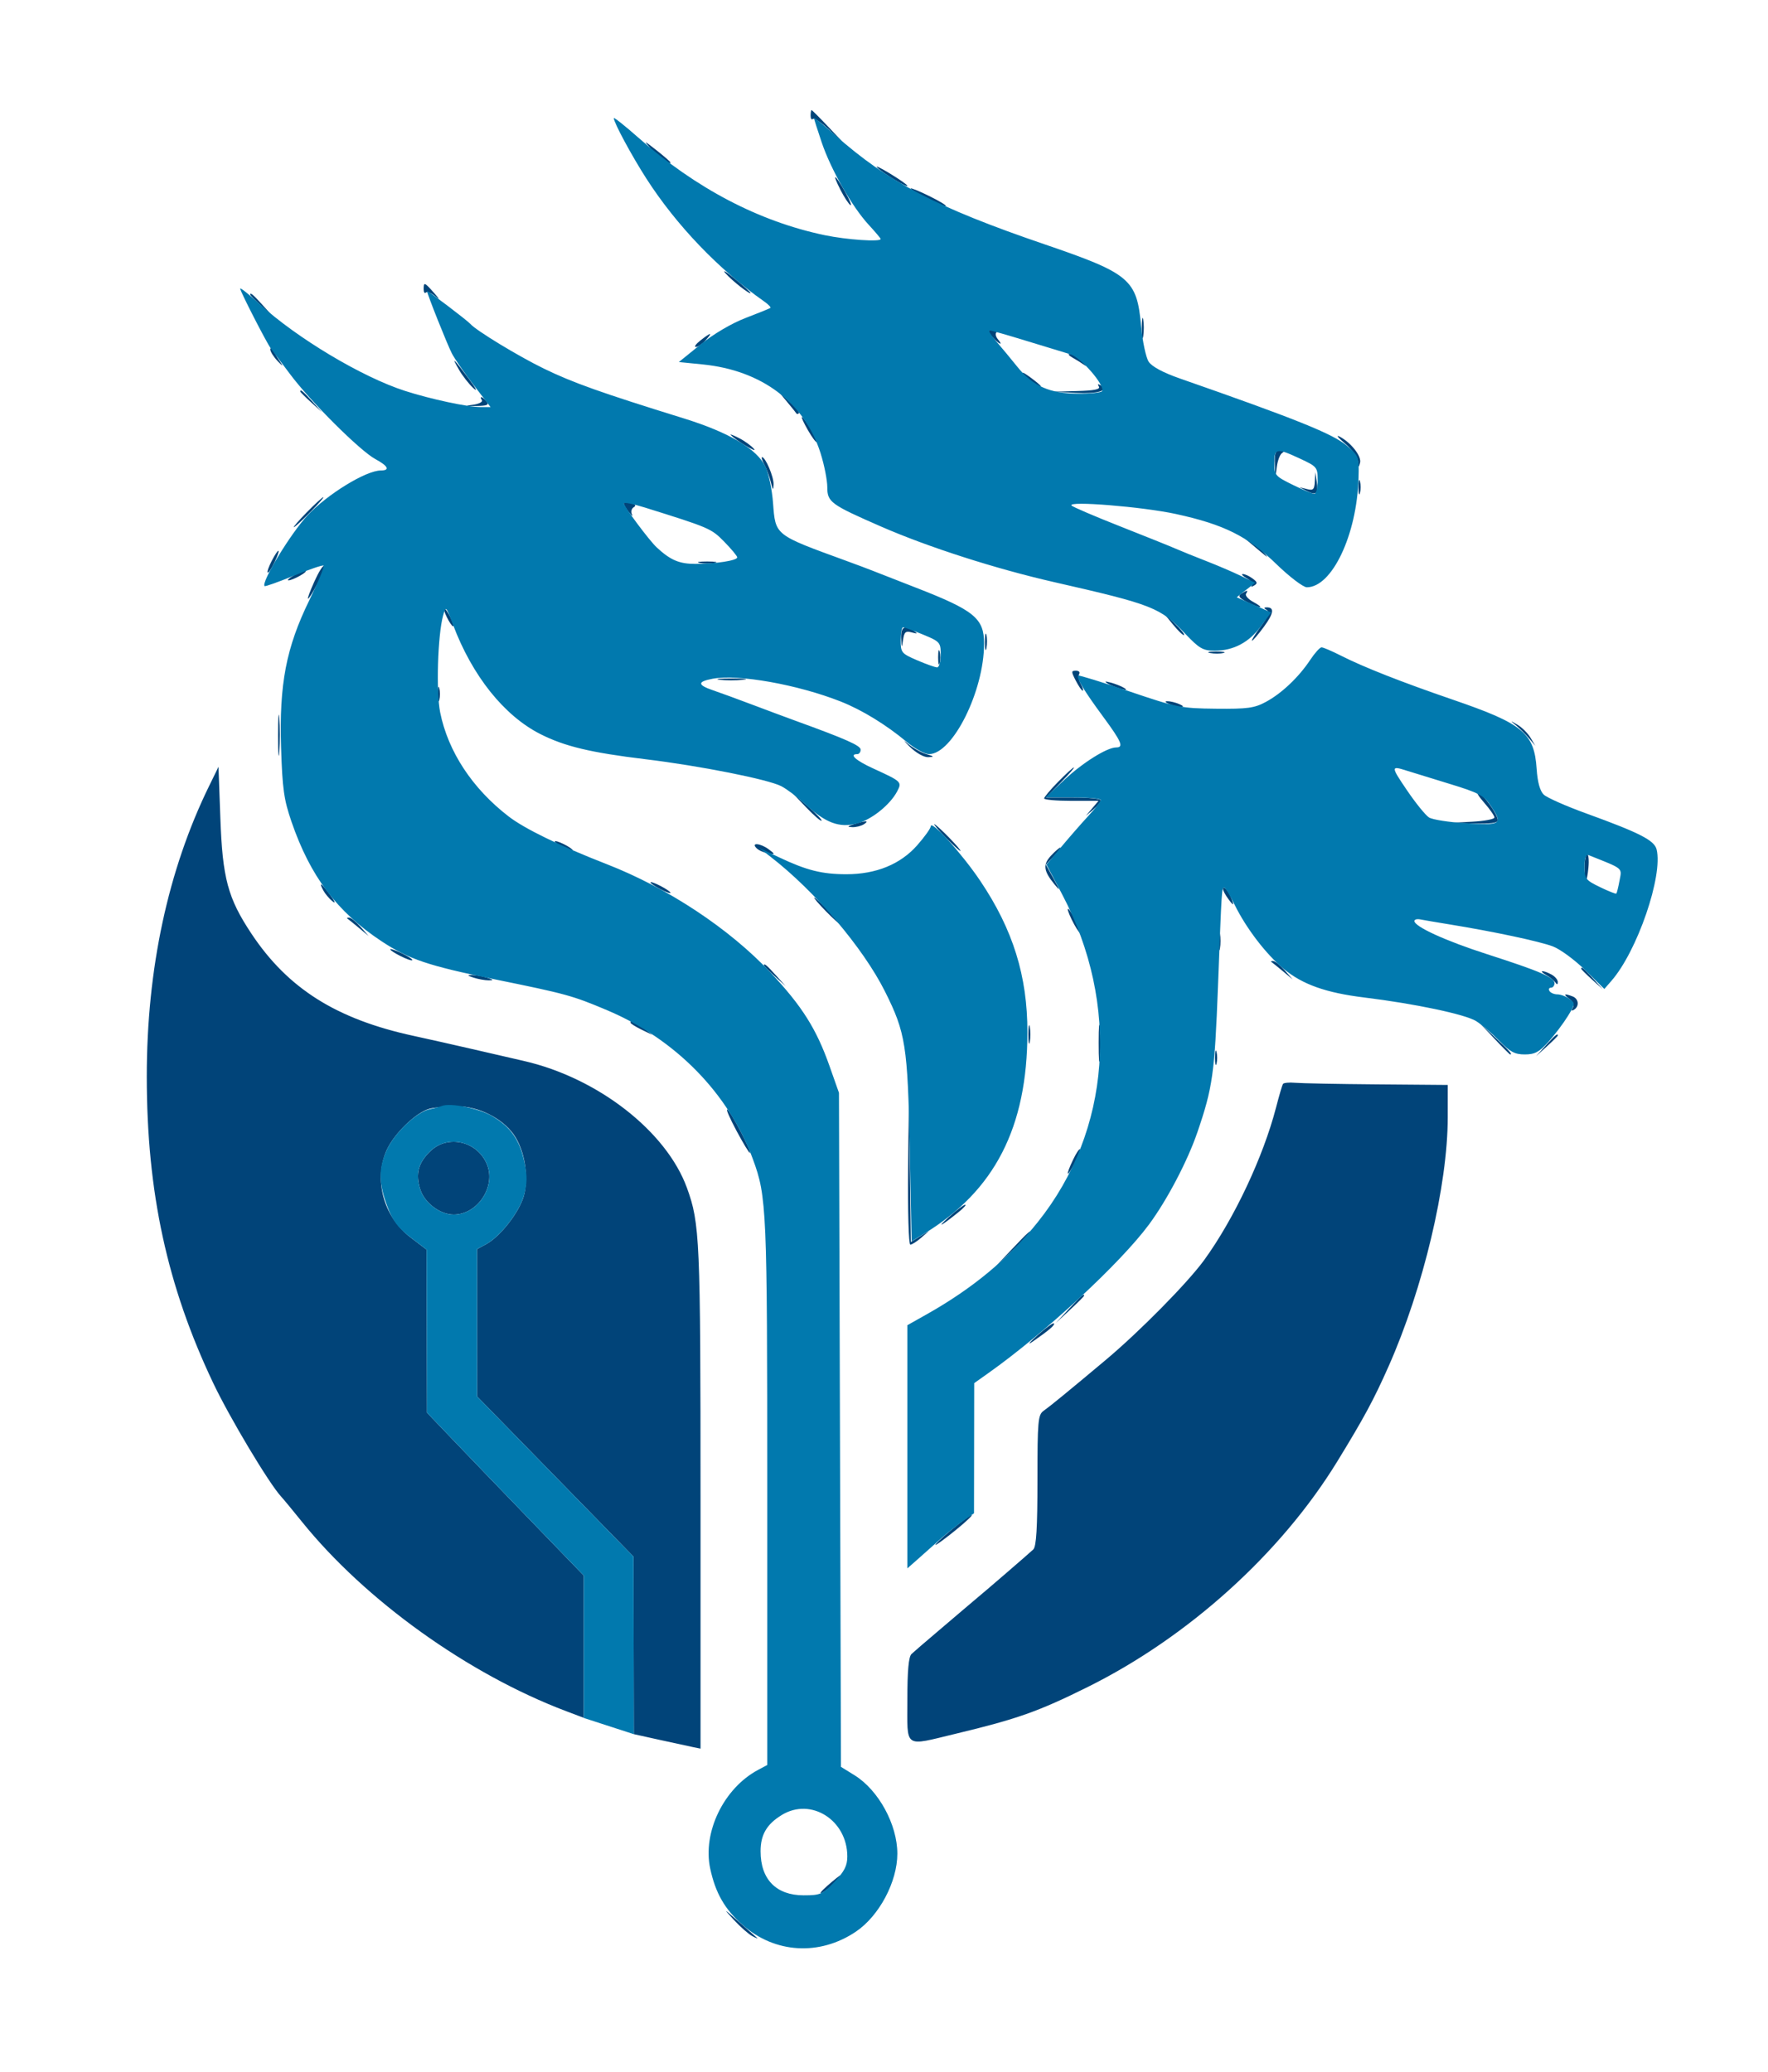 <svg xmlns="http://www.w3.org/2000/svg" width="530" height="621" viewBox="0 0 530 621" version="1.1"><path d="M 243 34.667 C 243 35.583, 243.310 36.023, 243.689 35.644 C 244.068 35.265, 246.431 36.877, 248.939 39.227 C 253.491 43.491, 253.491 43.489, 248.538 38.249 C 245.808 35.362, 243.446 33, 243.288 33 C 243.129 33, 243 33.750, 243 34.667 M 195 44.417 C 197.279 46.938, 201 49.597, 201 48.703 C 201 48.500, 199.088 46.831, 196.750 44.992 C 193.019 42.058, 192.806 41.988, 195 44.417 M 263 50.246 C 264.866 52.044, 272 56.342, 272 55.667 C 272 55.395, 269.637 53.738, 266.750 51.986 C 263.863 50.233, 262.175 49.450, 263 50.246 M 251.965 56.932 C 253.069 59.095, 254.402 61.130, 254.929 61.456 C 255.455 61.781, 254.748 60.012, 253.357 57.524 C 250.252 51.967, 249.206 51.523, 251.965 56.932 M 273 56.494 C 273 57.167, 283.122 62.211, 283.571 61.762 C 283.776 61.557, 281.482 60.182, 278.472 58.705 C 275.462 57.229, 273 56.234, 273 56.494 M 217.500 81.916 C 219.444 84.152, 225 88.496, 225 87.780 C 225 87.584, 222.863 85.667, 220.250 83.520 C 217.637 81.373, 216.400 80.651, 217.500 81.916 M 127 86.667 C 127 87.583, 127.301 88.032, 127.669 87.664 C 128.037 87.297, 129.274 87.781, 130.419 88.741 C 131.935 90.012, 131.842 89.741, 130.076 87.743 C 127.240 84.534, 127 84.450, 127 86.667 M 75 88.313 C 75 88.485, 76.463 89.948, 78.250 91.563 L 81.500 94.500 78.563 91.250 C 75.825 88.221, 75 87.540, 75 88.313 M 342.286 98.500 C 342.294 101.250, 342.488 102.256, 342.718 100.736 C 342.947 99.216, 342.941 96.966, 342.704 95.736 C 342.467 94.506, 342.279 95.750, 342.286 98.500 M 297.500 101 C 299.509 103.220, 300.890 103.777, 299.131 101.658 C 298.519 100.920, 298.313 100.020, 298.675 99.658 C 299.037 99.296, 298.514 99, 297.512 99 C 295.753 99, 295.753 99.070, 297.500 101 M 210 102 C 208.625 103.076, 207.993 103.966, 208.595 103.978 C 209.197 103.990, 210.505 103.100, 211.500 102 C 213.780 99.480, 213.221 99.480, 210 102 M 81.030 104.694 C 81.014 105.351, 82.013 106.948, 83.250 108.243 C 84.487 109.538, 85 109.901, 84.390 109.049 C 83.779 108.197, 82.781 106.600, 82.170 105.500 C 81.560 104.400, 81.047 104.037, 81.030 104.694 M 321.500 107.170 C 322.600 107.781, 324.197 108.779, 325.049 109.390 C 325.901 110, 325.538 109.487, 324.243 108.250 C 322.948 107.013, 321.351 106.014, 320.694 106.030 C 320.037 106.047, 320.400 106.560, 321.500 107.170 M 137.594 110.810 C 138.643 112.630, 140.576 115.105, 141.890 116.310 C 143.298 117.600, 142.739 116.445, 140.529 113.500 C 135.808 107.206, 135.198 106.647, 137.594 110.810 M 306.918 112.363 C 308.249 114.003, 312 116.483, 312 115.723 C 312 115.532, 310.538 114.305, 308.750 112.997 C 306.739 111.525, 306.040 111.283, 306.918 112.363 M 329.405 115.845 C 329.915 116.672, 328.041 117.056, 322.809 117.196 L 315.500 117.392 322.401 117.745 C 329.116 118.089, 332.518 117.056, 329.933 115.458 C 329.132 114.964, 328.945 115.101, 329.405 115.845 M 90 117.313 C 90 117.485, 91.463 118.948, 93.250 120.563 L 96.500 123.500 93.563 120.250 C 90.825 117.221, 90 116.540, 90 117.313 M 236.004 120.500 C 237.377 122.150, 238.613 123.688, 238.750 123.917 C 238.887 124.146, 239.220 124.113, 239.490 123.844 C 239.759 123.575, 238.523 122.037, 236.743 120.427 L 233.507 117.500 236.004 120.500 M 144.460 119.935 C 144.778 120.450, 143.567 121.065, 141.769 121.303 C 139.177 121.645, 139.372 121.722, 142.712 121.674 C 146.062 121.626, 146.702 121.346, 145.840 120.307 C 144.595 118.807, 143.596 118.538, 144.460 119.935 M 242.204 128.933 C 243.449 131.096, 244.639 132.695, 244.848 132.486 C 245.280 132.054, 241.078 125, 240.389 125 C 240.142 125, 240.959 126.770, 242.204 128.933 M 219.026 130.316 C 220.521 131.935, 227.239 135.992, 226.046 134.555 C 225.276 133.627, 223.263 132.166, 221.573 131.307 C 219.883 130.448, 218.737 130.002, 219.026 130.316 M 403.250 132.969 C 405.313 134.716, 407.052 137.125, 407.116 138.323 C 407.213 140.145, 407.309 140.200, 407.707 138.661 C 408.211 136.705, 404.914 132.532, 401.500 130.805 C 400.400 130.248, 401.188 131.222, 403.250 132.969 M 382.160 139.250 C 382.313 143.300, 382.340 143.336, 382.741 140.009 C 382.973 138.089, 383.689 136.183, 384.331 135.774 C 385.098 135.286, 384.898 135.025, 383.750 135.015 C 382.331 135.003, 382.030 135.803, 382.160 139.250 M 229.138 139.250 C 229.803 140.488, 230.673 142.850, 231.071 144.500 C 231.663 146.952, 231.814 147.080, 231.898 145.200 C 231.997 142.977, 229.476 137, 228.439 137 C 228.159 137, 228.474 138.012, 229.138 139.250 M 394.150 144.317 C 394.022 146.716, 393.666 147.050, 391.750 146.562 L 389.500 145.989 391.760 147.152 C 394.583 148.604, 395.266 147.956, 394.725 144.341 L 394.300 141.500 394.150 144.317 M 407.232 146 C 407.232 147.925, 407.438 148.713, 407.689 147.750 C 407.941 146.787, 407.941 145.213, 407.689 144.250 C 407.438 143.287, 407.232 144.075, 407.232 146 M 92 153.500 C 89.571 155.975, 87.809 158, 88.084 158 C 88.359 158, 90.571 155.975, 93 153.500 C 95.429 151.025, 97.191 149, 96.916 149 C 96.641 149, 94.429 151.025, 92 153.500 M 187 150.902 C 187 151.296, 187.708 152.491, 188.574 153.559 C 189.440 154.626, 189.832 154.887, 189.446 154.138 C 189.060 153.389, 189.289 152.439, 189.956 152.027 C 190.786 151.515, 190.510 151.105, 189.085 150.732 C 187.938 150.433, 187 150.509, 187 150.902 M 373.500 161.643 C 374.050 162.131, 375.847 163.648, 377.493 165.015 C 380.380 167.412, 380.416 167.417, 378.504 165.157 C 377.414 163.869, 375.617 162.351, 374.511 161.785 C 373.405 161.219, 372.950 161.155, 373.500 161.643 M 81.452 168.093 C 80.572 169.794, 80.030 171.363, 80.247 171.580 C 80.464 171.797, 81.390 170.406, 82.305 168.487 C 84.361 164.175, 83.649 163.845, 81.452 168.093 M 209.750 168.706 C 210.988 168.944, 213.012 168.944, 214.250 168.706 C 215.488 168.467, 214.475 168.272, 212 168.272 C 209.525 168.272, 208.512 168.467, 209.750 168.706 M 94.242 174.267 C 91.303 180.840, 91.809 181.203, 95.158 174.923 C 96.605 172.209, 97.499 169.814, 97.145 169.602 C 96.790 169.390, 95.484 171.489, 94.242 174.267 M 88 172.500 C 86.625 173.286, 85.950 173.929, 86.500 173.929 C 87.050 173.929, 88.625 173.286, 90 172.500 C 91.375 171.714, 92.050 171.071, 91.500 171.071 C 90.950 171.071, 89.375 171.714, 88 172.500 M 373.781 173.337 C 375.036 174.034, 375.711 174.990, 375.281 175.462 C 374.850 175.936, 375.128 175.956, 375.901 175.508 C 377.052 174.840, 376.973 174.454, 375.460 173.347 C 374.447 172.606, 373.141 172.016, 372.559 172.035 C 371.976 172.055, 372.527 172.641, 373.781 173.337 M 372.104 177.914 C 371.027 178.597, 371.415 179.163, 373.805 180.399 C 377.725 182.427, 379.457 182.439, 375.720 180.412 C 374.192 179.583, 373.206 178.476, 373.529 177.953 C 374.254 176.780, 373.911 176.770, 372.104 177.914 M 133.071 182.500 C 133.071 183.050, 133.714 184.625, 134.500 186 C 135.286 187.375, 135.929 188.050, 135.929 187.500 C 135.929 186.950, 135.286 185.375, 134.500 184 C 133.714 182.625, 133.071 181.950, 133.071 182.500 M 379.747 182.822 C 380.670 183.409, 380.194 184.703, 377.910 187.807 C 376.215 190.113, 375.052 192, 375.327 192 C 375.602 192, 377.201 190.132, 378.879 187.849 C 381.855 183.803, 382.108 181.984, 379.691 182.015 C 378.815 182.027, 378.830 182.240, 379.747 182.822 M 351.573 187.094 C 353.183 189.071, 354.702 190.519, 354.949 190.312 C 355.196 190.105, 353.878 188.488, 352.021 186.718 L 348.645 183.500 351.573 187.094 M 270.150 191.250 C 270.292 194.339, 270.320 194.362, 270.721 191.705 C 271.070 189.383, 271.510 189.013, 273.321 189.521 C 275.042 190.003, 275.185 189.910, 274 189.081 C 271.247 187.154, 269.994 187.860, 270.150 191.250 M 295.252 192.500 C 295.263 194.700, 295.468 195.482, 295.707 194.238 C 295.946 192.994, 295.937 191.194, 295.687 190.238 C 295.437 189.282, 295.241 190.300, 295.252 192.500 M 281.232 197 C 281.232 198.925, 281.438 199.713, 281.689 198.750 C 281.941 197.787, 281.941 196.213, 281.689 195.250 C 281.438 194.287, 281.232 195.075, 281.232 197 M 362.762 195.707 C 364.006 195.946, 365.806 195.937, 366.762 195.687 C 367.718 195.437, 366.700 195.241, 364.500 195.252 C 362.300 195.263, 361.518 195.468, 362.762 195.707 M 322.500 204 C 323.353 205.650, 324.281 207, 324.561 207 C 324.841 207, 324.584 206.091, 323.989 204.979 C 323.394 203.868, 323.180 202.518, 323.513 201.979 C 323.846 201.441, 323.405 201, 322.533 201 C 321.094 201, 321.091 201.276, 322.500 204 M 215.728 203.722 C 217.503 203.943, 220.653 203.946, 222.728 203.730 C 224.802 203.513, 223.350 203.333, 219.500 203.328 C 215.650 203.324, 213.952 203.501, 215.728 203.722 M 332 204.831 C 332.825 205.341, 334.625 206.059, 336 206.427 C 337.737 206.892, 338.042 206.813, 337 206.169 C 336.175 205.659, 334.375 204.941, 333 204.573 C 331.263 204.108, 330.958 204.187, 332 204.831 M 131.232 208 C 131.232 209.925, 131.438 210.713, 131.689 209.750 C 131.941 208.787, 131.941 207.213, 131.689 206.250 C 131.438 205.287, 131.232 206.075, 131.232 208 M 350.500 211 C 351.600 211.473, 353.175 211.859, 354 211.859 C 354.945 211.859, 354.761 211.542, 353.500 211 C 352.400 210.527, 350.825 210.141, 350 210.141 C 349.055 210.141, 349.239 210.458, 350.500 211 M 83.365 220.500 C 83.368 226, 83.536 228.122, 83.738 225.216 C 83.941 222.311, 83.939 217.811, 83.734 215.216 C 83.528 212.622, 83.363 215, 83.365 220.500 M 454.500 217.420 C 455.600 218.322, 457.343 220.059, 458.373 221.280 L 460.246 223.500 458.799 221.073 C 458.004 219.739, 456.261 218.002, 454.927 217.214 C 452.612 215.847, 452.592 215.857, 454.500 217.420 M 272.689 223.750 C 274.571 225.614, 276.937 226.963, 278.235 226.914 C 280.174 226.840, 280.083 226.703, 277.604 225.962 C 276.012 225.485, 273.516 224.061, 272.058 222.798 C 270.600 221.534, 270.884 221.963, 272.689 223.750 M 62.677 235.573 C 50.347 260.769, 44 290.341, 44 322.591 C 44 357.284, 50.100 385.422, 63.925 414.500 C 68.876 424.913, 80.694 444.655, 84.298 448.532 C 84.959 449.243, 87.750 452.617, 90.500 456.029 C 109.502 479.604, 140.373 501.729, 169.750 512.825 L 175 514.808 175 493.494 L 175 472.179 158.737 455.340 C 149.792 446.078, 139.217 435.091, 135.237 430.924 L 128 423.349 127.943 398.924 L 127.886 374.500 123.037 370.808 C 114.956 364.657, 111.925 353.445, 115.952 344.605 C 118.207 339.656, 124.691 333.400, 128.725 332.281 C 130.251 331.858, 133.993 331.523, 137.039 331.537 C 143.457 331.567, 150.488 335.068, 153.981 339.973 C 157.269 344.591, 158.621 352.711, 157.041 358.354 C 155.646 363.335, 149.936 370.626, 145.621 372.935 L 143 374.338 143.008 396.419 L 143.017 418.500 166.461 442.500 L 189.906 466.500 189.953 493.101 L 190 519.701 197.750 521.416 C 202.012 522.359, 206.512 523.335, 207.750 523.584 L 210 524.038 209.999 448.769 C 209.998 371.336, 209.791 366.616, 205.932 356 C 199.760 339.019, 179.189 323.020, 157 317.942 C 155.075 317.501, 148.550 315.998, 142.500 314.602 C 136.450 313.206, 128.125 311.333, 124 310.441 C 100.866 305.436, 86.320 296.276, 75.384 279.825 C 68.305 269.177, 66.707 263.238, 66.054 245.152 L 65.500 229.804 62.677 235.573 M 317.208 234.288 C 314.894 236.646, 313 238.896, 313 239.288 C 313 239.680, 316.670 240, 321.155 240 L 329.310 240 327.405 242.250 L 325.500 244.500 327.750 242.595 C 328.988 241.547, 330 240.310, 330 239.845 C 330 239.380, 326.306 239, 321.792 239 L 313.584 239 318 234.500 C 320.429 232.025, 322.191 230, 321.916 230 C 321.641 230, 319.523 231.930, 317.208 234.288 M 444.885 240.522 C 446.598 242.473, 448 244.483, 448 244.989 C 448 245.495, 444.962 246.066, 441.250 246.258 L 434.500 246.608 441.750 246.804 C 446.792 246.940, 449 246.638, 449 245.812 C 449 244.130, 444.768 238.135, 443.135 237.503 C 442.385 237.212, 443.172 238.571, 444.885 240.522 M 241.716 242.007 C 244.034 244.424, 246.088 246.199, 246.279 245.951 C 246.470 245.703, 244.573 243.725, 242.063 241.556 L 237.500 237.611 241.716 242.007 M 256 247 C 253.940 247.660, 253.852 247.816, 255.500 247.885 C 256.600 247.931, 258.175 247.533, 259 247 C 260.752 245.868, 259.536 245.868, 256 247 M 283.500 251 C 285.648 253.200, 287.631 255, 287.906 255 C 288.181 255, 286.648 253.200, 284.500 251 C 282.352 248.800, 280.369 247, 280.094 247 C 279.819 247, 281.352 248.800, 283.500 251 M 168 253.500 C 169.375 254.286, 170.950 254.929, 171.500 254.929 C 172.050 254.929, 171.375 254.286, 170 253.500 C 168.625 252.714, 167.050 252.071, 166.500 252.071 C 165.950 252.071, 166.625 252.714, 168 253.500 M 226.786 254.186 C 227.439 254.839, 228.983 255.527, 230.217 255.715 C 232.418 256.051, 232.423 256.029, 230.481 254.561 C 228.018 252.700, 224.993 252.393, 226.786 254.186 M 315.080 256.415 C 312.574 259.082, 312.798 260.995, 316.084 265 C 317.883 267.192, 317.852 266.984, 315.833 263.315 L 313.530 259.129 315.939 256.565 C 317.264 255.154, 318.124 254, 317.849 254 C 317.574 254, 316.328 255.087, 315.080 256.415 M 475 260 C 475 262.200, 475.178 264, 475.395 264 C 475.612 264, 475.962 262.200, 476.171 260 C 476.381 257.800, 476.203 256, 475.776 256 C 475.349 256, 475 257.800, 475 260 M 195 264.449 C 195 264.724, 196.350 265.647, 198 266.500 C 199.650 267.353, 201 267.826, 201 267.551 C 201 267.276, 199.650 266.353, 198 265.500 C 196.350 264.647, 195 264.174, 195 264.449 M 96.910 266.832 C 97.450 267.840, 98.676 269.302, 99.637 270.082 C 100.717 270.960, 100.475 270.261, 99.003 268.250 C 96.377 264.662, 95.392 263.995, 96.910 266.832 M 367.592 268.500 C 368.493 269.875, 369.394 271, 369.594 271 C 369.794 271, 369.445 269.875, 368.818 268.500 C 368.192 267.125, 367.291 266, 366.816 266 C 366.342 266, 366.691 267.125, 367.592 268.500 M 247.500 273 C 249.648 275.200, 251.631 277, 251.906 277 C 252.181 277, 250.648 275.200, 248.500 273 C 246.352 270.800, 244.369 269, 244.094 269 C 243.819 269, 245.352 270.800, 247.500 273 M 320.084 272.500 C 320.084 273.050, 320.946 275.075, 322 277 C 323.054 278.925, 323.916 280.050, 323.916 279.500 C 323.916 278.950, 323.054 276.925, 322 275 C 320.946 273.075, 320.084 271.950, 320.084 272.500 M 104.083 275.250 C 104.313 275.387, 105.850 276.625, 107.500 278 L 110.500 280.500 108.076 277.750 C 106.742 276.238, 105.205 275, 104.659 275 C 104.113 275, 103.854 275.113, 104.083 275.250 M 365.272 282 C 365.272 284.475, 365.467 285.488, 365.706 284.250 C 365.944 283.012, 365.944 280.988, 365.706 279.750 C 365.467 278.512, 365.272 279.525, 365.272 282 M 117 284.490 C 117 285.175, 123.123 288.210, 123.580 287.753 C 123.797 287.536, 122.406 286.610, 120.487 285.695 C 118.569 284.781, 117 284.239, 117 284.490 M 381.083 288.250 C 381.313 288.387, 382.850 289.625, 384.500 291 L 387.500 293.500 385.076 290.750 C 383.742 289.238, 382.205 288, 381.659 288 C 381.113 288, 380.854 288.113, 381.083 288.250 M 229 289.313 C 229 289.485, 230.463 290.948, 232.250 292.563 L 235.500 295.500 232.563 292.250 C 229.825 289.221, 229 288.540, 229 289.313 M 474 290.313 C 474 290.485, 475.462 291.948, 477.250 293.563 L 480.500 296.500 477.563 293.250 C 474.825 290.221, 474 289.540, 474 290.313 M 463.500 292.195 C 464.600 292.819, 465.831 293.818, 466.235 294.415 C 466.741 295.162, 466.974 295.122, 466.985 294.285 C 466.993 293.617, 466.130 292.605, 465.066 292.035 C 462.434 290.627, 460.993 290.774, 463.500 292.195 M 142 293 C 143.375 293.440, 145.400 293.801, 146.500 293.801 C 148.084 293.801, 147.980 293.634, 146 293 C 144.625 292.560, 142.600 292.199, 141.500 292.199 C 139.916 292.199, 140.020 292.366, 142 293 M 470.462 299.348 C 471.623 300.197, 472.007 301.180, 471.498 302.003 C 470.965 302.866, 471.082 303.067, 471.845 302.595 C 473.507 301.568, 473.266 299.316, 471.418 298.607 C 468.854 297.623, 468.489 297.906, 470.462 299.348 M 329.355 312.500 C 329.352 317.450, 329.521 319.601, 329.731 317.280 C 329.940 314.959, 329.943 310.909, 329.736 308.280 C 329.530 305.651, 329.358 307.550, 329.355 312.500 M 189 306.474 C 189 306.735, 190.463 307.662, 192.250 308.535 L 195.500 310.120 193 308.082 C 190.593 306.120, 189 305.480, 189 306.474 M 308.272 310 C 308.272 312.475, 308.467 313.488, 308.706 312.250 C 308.944 311.012, 308.944 308.988, 308.706 307.750 C 308.467 306.512, 308.272 307.525, 308.272 310 M 447.958 311.250 C 450.410 313.863, 452.548 316, 452.708 316 C 453.459 316, 452.665 315.102, 448.250 310.958 L 443.500 306.500 447.958 311.250 M 463.437 313.250 L 460.500 316.500 463.750 313.563 C 465.538 311.948, 467 310.485, 467 310.313 C 467 309.540, 466.175 310.221, 463.437 313.250 M 364.232 317 C 364.232 318.925, 364.438 319.712, 364.689 318.750 C 364.941 317.788, 364.941 316.212, 364.689 315.250 C 364.438 314.288, 364.232 315.075, 364.232 317 M 384.587 324.859 C 384.363 325.222, 383.436 328.389, 382.526 331.898 C 378.684 346.726, 369.916 365.328, 360.967 377.638 C 356.017 384.448, 341.598 399.070, 331.439 407.583 C 320.222 416.983, 314.824 421.402, 312.843 422.807 C 311.160 424, 311 425.808, 311 443.628 C 311 457.930, 310.666 463.465, 309.750 464.348 C 308.529 465.526, 295.336 476.897, 291.638 479.958 C 290.615 480.806, 289.265 481.950, 288.638 482.500 C 288.012 483.050, 284.575 485.975, 281 489 C 277.425 492.025, 273.938 495.030, 273.250 495.679 C 272.379 496.500, 272 500.667, 272 509.429 C 272 524.213, 270.770 523.352, 286.500 519.579 C 304.942 515.156, 311.229 512.931, 326 505.604 C 356.216 490.614, 383.976 465.546, 400.865 438 C 408.892 424.907, 411.805 419.510, 416.249 409.500 C 426.664 386.042, 433.983 355.239, 433.995 334.822 L 434 325.144 412.750 324.969 C 401.063 324.872, 390.036 324.660, 388.248 324.496 C 386.459 324.333, 384.812 324.496, 384.587 324.859 M 272.230 350.250 C 272.101 363.033, 272.390 373, 272.889 373 C 273.378 373, 274.841 372.073, 276.139 370.941 L 278.500 368.881 275.769 370.543 L 273.039 372.205 272.749 349.852 L 272.460 327.500 272.230 350.250 M 220.776 338.870 C 222.824 342.696, 224.642 345.686, 224.815 345.515 C 225.312 345.023, 219.159 333.216, 218.048 332.530 C 217.500 332.191, 218.727 335.044, 220.776 338.870 M 129.163 344.848 C 125.384 348.377, 124.455 351.818, 126.008 356.524 C 127.333 360.540, 131.953 363.993, 136 363.993 C 143.168 363.993, 148.731 355.592, 145.972 348.934 C 143.124 342.057, 134.416 339.941, 129.163 344.848 M 321.679 347.546 C 319.330 352.473, 319.661 353.311, 322.116 348.656 C 323.232 346.541, 323.968 344.634, 323.752 344.418 C 323.535 344.202, 322.603 345.610, 321.679 347.546 M 284.500 364.683 C 280.489 368.302, 282.034 367.531, 287.327 363.274 C 288.881 362.023, 289.781 361.017, 289.327 361.038 C 288.872 361.058, 286.700 362.699, 284.500 364.683 M 303.462 374.250 L 298.500 379.500 303.750 374.538 C 306.637 371.808, 309 369.446, 309 369.288 C 309 368.541, 308.074 369.372, 303.462 374.250 M 320.453 392.250 L 316.500 396.500 320.750 392.547 C 323.087 390.373, 325 388.460, 325 388.297 C 325 387.540, 324.129 388.298, 320.453 392.250 M 310.999 400.176 C 308.525 402.382, 307.850 403.252, 309.500 402.109 C 314.526 398.628, 316.374 397.041, 315.926 396.593 C 315.691 396.357, 313.473 397.970, 310.999 400.176 M 285.151 458.522 C 282.209 460.985, 280.078 463, 280.415 463 C 280.752 463, 283.514 460.975, 286.553 458.500 C 289.592 456.025, 291.723 454.010, 291.289 454.022 C 290.855 454.033, 288.093 456.058, 285.151 458.522 M 248 565.150 C 246.075 566.838, 245.405 567.762, 246.511 567.202 C 248.338 566.279, 252.867 561.944, 251.905 562.041 C 251.682 562.063, 249.925 563.462, 248 565.150 M 220 575.367 C 221.925 577.455, 224.400 579.638, 225.500 580.218 C 226.600 580.797, 227.275 581.062, 227 580.806 C 226.725 580.550, 224.250 578.367, 221.500 575.955 C 216.748 571.787, 216.673 571.758, 220 575.367" stroke="none" fill="#014479" fill-rule="evenodd"/><path d="M 184 35.411 C 184 36.717, 189.359 46.657, 193.753 53.500 C 202.759 67.526, 215.561 80.875, 229.103 90.360 C 230.355 91.237, 231.181 92.103, 230.940 92.284 C 230.698 92.466, 227.348 93.823, 223.495 95.299 C 219.320 96.900, 213.867 100.108, 209.995 103.242 L 203.500 108.500 210.640 109.212 C 228.371 110.981, 241.199 120.648, 245.995 135.855 C 247.098 139.351, 248 143.919, 248 146.007 C 248 150.460, 249.012 151.201, 264.078 157.781 C 278.231 163.962, 298.471 170.461, 316 174.453 C 345.623 181.199, 347.819 182.064, 355.319 189.940 C 359.553 194.386, 360.628 195, 364.168 195 C 369.752 195, 374.452 192.509, 378.018 187.661 L 381.044 183.546 375.890 181.271 L 370.735 178.996 373.498 176.823 L 376.261 174.650 371.881 172.539 C 369.471 171.378, 364.800 169.381, 361.500 168.100 C 358.200 166.820, 354.150 165.181, 352.499 164.457 C 350.848 163.734, 343.300 160.699, 335.725 157.714 C 328.150 154.728, 321.625 151.935, 321.226 151.506 C 319.850 150.030, 342.521 151.863, 352.500 154.036 C 366.902 157.171, 374.031 160.722, 382.599 169.031 C 386.559 172.870, 390.672 176, 391.759 176 C 399.297 176, 406.745 160.298, 407.247 143.346 C 407.439 136.868, 407.363 136.654, 403.802 133.611 C 399.635 130.051, 388.606 125.608, 353.669 113.416 C 348.647 111.664, 345.301 109.862, 344.339 108.394 C 343.514 107.135, 342.490 102.276, 342.063 97.597 C 340.796 83.692, 338.739 81.963, 313 73.170 C 280.701 62.135, 266.264 54.599, 250.250 40.412 C 246.813 37.367, 244 35.086, 244 35.342 C 244 35.599, 245.046 38.900, 246.325 42.679 C 249.090 50.854, 255.448 61.993, 260.420 67.376 C 262.389 69.507, 264 71.420, 264 71.626 C 264 72.551, 253.829 71.858, 247.239 70.483 C 227.543 66.375, 208.558 56.429, 191.250 41.154 C 187.262 37.634, 184 35.050, 184 35.411 M 72 86.497 C 72 87.309, 80.063 103.019, 81.239 104.500 C 81.676 105.050, 84.214 108.435, 86.879 112.023 C 92.940 120.184, 107.894 135.089, 112.519 137.580 C 116.362 139.650, 117 141, 114.134 141 C 109.727 141, 98.126 148.110, 92.203 154.442 C 87.135 159.860, 78.208 174.542, 79.312 175.645 C 79.495 175.829, 83.413 174.436, 88.018 172.551 C 92.623 170.666, 96.666 169.293, 97.001 169.501 C 97.337 169.708, 95.423 174.354, 92.749 179.826 C 85.767 194.111, 83.672 205.015, 84.261 224 C 84.646 236.379, 85.103 239.637, 87.388 246.272 C 93.027 262.647, 101.012 273.246, 114.354 282.065 C 122.510 287.455, 128.400 289.439, 148.240 293.477 C 169.798 297.865, 171.571 298.352, 182 302.751 C 202.478 311.389, 218.458 327.715, 225.705 347.403 C 229.847 358.657, 229.998 362.165, 229.999 447.224 L 230 528.949 227.250 530.416 C 216.965 535.903, 210.568 549.095, 212.906 559.996 C 214.477 567.321, 217.273 572.190, 222.604 576.883 C 232.304 585.421, 245.676 586.216, 256.554 578.900 C 263.546 574.198, 269 563.954, 269 555.523 C 269 546.779, 263.361 536.466, 256.139 532 L 252.096 529.500 251.798 428.500 L 251.500 327.500 248.677 319.500 C 244.746 308.358, 240.467 301.570, 231.031 291.500 C 218.692 278.333, 200.238 266.126, 181.836 258.958 C 167.806 253.493, 157.301 248.386, 152.500 244.696 C 141.621 236.335, 134.322 225.254, 131.951 213.500 C 130.702 207.312, 131.215 190.309, 132.825 184.500 C 133.652 181.515, 133.667 181.528, 135.786 187.175 C 141.548 202.529, 151.122 214.509, 162.030 220.015 C 169.305 223.688, 177.074 225.543, 193.500 227.531 C 209.805 229.504, 230.253 233.562, 234.214 235.611 C 235.872 236.468, 239.134 238.926, 241.463 241.073 C 247.475 246.614, 251.580 248.148, 256.832 246.815 C 261.201 245.706, 266.845 241.198, 268.968 237.123 C 270.424 234.328, 270.288 234.198, 261.750 230.293 C 256.528 227.904, 254.422 226, 257 226 C 257.550 226, 258 225.396, 258 224.658 C 258 223.443, 253.595 221.490, 238.500 216.013 C 235.750 215.015, 229.900 212.837, 225.500 211.172 C 221.100 209.508, 215.813 207.573, 213.750 206.872 C 209.039 205.272, 209 204.278, 213.615 203.412 C 221.287 201.973, 239.055 205.128, 252 210.228 C 258.357 212.732, 265.650 217.194, 271.848 222.373 C 274.236 224.368, 277.224 226, 278.489 226 C 285.572 226, 295 207.092, 295 192.885 C 295 185.294, 292.121 182.935, 274.500 176.087 C 268.450 173.736, 262.600 171.448, 261.500 171.004 C 260.400 170.559, 256.913 169.251, 253.750 168.097 C 232.063 160.186, 232.479 160.515, 231.736 150.691 C 231.435 146.717, 230.418 141.848, 229.476 139.872 C 226.943 134.561, 218.532 129.585, 205 125.391 C 180.186 117.701, 171.701 114.682, 163.003 110.448 C 155.344 106.720, 142.710 99.042, 141 97.075 C 140.106 96.047, 128 86.857, 128 87.206 C 128 87.998, 134.086 103.265, 135.463 105.928 C 136.291 107.529, 139.238 111.800, 142.012 115.419 L 147.056 122 144.093 122 C 140.225 122, 129.088 119.616, 121.408 117.145 C 108.488 112.987, 88.990 101.327, 77.698 91.007 C 74.564 88.143, 72 86.113, 72 86.497 M 298.646 102.299 C 300.216 104.114, 303.075 107.559, 305 109.956 C 309.610 115.694, 314.725 117.950, 323.191 117.978 C 326.871 117.990, 330.097 117.651, 330.361 117.226 C 331.379 115.578, 324.058 107.110, 320.781 106.144 C 318.976 105.612, 313 103.792, 307.500 102.100 C 302 100.407, 297.116 99.018, 296.646 99.011 C 296.177 99.005, 297.077 100.485, 298.646 102.299 M 382 138.792 C 382 142.396, 382.273 142.717, 387.522 145.292 C 390.559 146.781, 393.484 148, 394.022 148 C 394.560 148, 395 146.179, 395 143.954 C 395 140.050, 394.816 139.822, 389.750 137.464 C 382.669 134.167, 382 134.282, 382 138.792 M 187 150.842 C 187 151.744, 194.650 161.991, 196.849 164.035 C 200.971 167.867, 203.629 169, 208.473 168.989 C 214.655 168.975, 221 167.982, 221 167.028 C 221 166.638, 219.251 164.535, 217.114 162.354 C 213.215 158.376, 212.721 158.163, 193.250 152.083 C 189.813 151.009, 187 150.451, 187 150.842 M 270 191.877 C 270 195.569, 270.235 195.855, 274.935 197.877 C 277.650 199.045, 280.350 200, 280.935 200 C 281.521 200, 282 198.283, 282 196.184 C 282 192.522, 281.788 192.280, 276.731 190.184 C 273.833 188.983, 271.133 188, 270.731 188 C 270.329 188, 270 189.745, 270 191.877 M 392.777 197.750 C 389.325 202.952, 384.232 207.781, 379.500 210.338 C 376.043 212.206, 374.006 212.485, 364.500 212.388 C 354.046 212.282, 352.757 212.024, 338.529 207.192 C 330.296 204.396, 323.397 202.270, 323.198 202.468 C 322.588 203.079, 325.080 207.180, 330.658 214.740 C 336.222 222.282, 336.953 224, 334.595 224 C 331.855 224, 324.547 228.570, 319.061 233.714 L 313.500 238.927 321.750 238.964 C 326.288 238.984, 329.994 239.338, 329.988 239.750 C 329.981 240.162, 328.293 242.319, 326.238 244.542 C 324.182 246.764, 320.522 250.955, 318.105 253.853 L 313.711 259.123 318.363 267.947 C 335.850 301.113, 333.069 338.784, 311.106 366.238 C 302.333 377.203, 291.575 386.129, 277.750 393.910 L 272 397.147 272 433.581 L 272 470.015 274.750 467.599 C 276.262 466.269, 279.300 463.568, 281.500 461.597 C 283.700 459.625, 286.959 456.997, 288.743 455.756 L 291.986 453.500 292.015 434 L 292.043 414.500 296.223 411.540 C 313.203 399.518, 335.768 378.661, 344.410 367 C 349.843 359.671, 355.985 347.974, 358.949 339.312 C 363.536 325.909, 364.115 321.794, 365.122 295.500 C 366.265 265.614, 366.241 266, 367.006 266 C 367.324 266, 368.746 268.363, 370.168 271.250 C 373.589 278.201, 379.506 285.927, 384.766 290.312 C 390.411 295.018, 397.448 297.523, 409 298.938 C 424.112 300.789, 439.233 303.980, 442.494 306.006 C 444.147 307.034, 447.279 309.702, 449.453 311.937 C 452.662 315.236, 454.098 316, 457.087 316 C 460.072 316, 461.407 315.291, 464.151 312.250 C 466.012 310.188, 468.615 306.749, 469.936 304.610 C 472.254 300.853, 472.273 300.672, 470.477 299.360 C 469.454 298.612, 467.830 298, 466.868 298 C 465.905 298, 464.840 297.550, 464.500 297 C 464.160 296.450, 464.359 296, 464.941 296 C 465.523 296, 466 295.393, 466 294.652 C 466 292.933, 461.614 291.048, 445.722 285.937 C 433.329 281.952, 424 277.688, 424 276.008 C 424 275.557, 424.788 275.345, 425.750 275.537 C 426.712 275.730, 430.650 276.399, 434.500 277.024 C 447.703 279.168, 461.502 282.104, 465.500 283.620 C 467.700 284.454, 472.074 287.666, 475.219 290.757 L 480.939 296.377 483.065 293.938 C 490.821 285.044, 498.583 262.445, 496.599 254.537 C 495.919 251.831, 491.476 249.564, 475.524 243.782 C 469.461 241.585, 463.726 239.047, 462.780 238.143 C 461.640 237.055, 460.918 234.436, 460.642 230.386 C 459.909 219.650, 456.577 216.905, 435.500 209.676 C 420.197 204.428, 408.784 199.938, 401.974 196.487 C 399.275 195.119, 396.661 194, 396.166 194 C 395.671 194, 394.146 195.688, 392.777 197.750 M 421.815 236.894 C 424.392 240.686, 427.345 244.325, 428.377 244.982 C 429.409 245.638, 434.472 246.427, 439.627 246.735 C 450.144 247.362, 450.606 247.008, 446.750 241.283 C 444.803 238.392, 443.155 237.533, 434.500 234.898 C 429 233.224, 423.195 231.436, 421.601 230.927 C 416.905 229.426, 416.914 229.681, 421.815 236.894 M 279 247.651 C 279 248.238, 277.185 250.780, 274.968 253.299 C 269.941 259.010, 262.626 262.002, 253.712 261.994 C 246.394 261.988, 241.811 260.837, 233.561 256.934 L 227.500 254.067 231 256.769 C 244.284 267.026, 258.745 284.048, 265.302 297.146 C 271.486 309.501, 272.094 313.357, 272.721 344.243 L 273.285 371.987 276.893 369.806 C 298.157 356.952, 307.969 337.868, 307.992 309.315 C 308.006 292.507, 303.671 278.592, 293.879 264.017 C 288.323 255.748, 279 245.493, 279 247.651 M 475 259.694 C 475 263.350, 475.298 263.746, 479.621 265.846 C 482.162 267.081, 484.372 267.958, 484.532 267.796 C 484.691 267.633, 485.125 265.877, 485.495 263.892 C 486.223 259.995, 486.826 260.490, 476.250 256.283 C 475.378 255.937, 475 256.969, 475 259.694 M 132.500 331.435 C 131.950 331.649, 130.251 332.101, 128.725 332.438 C 124.808 333.303, 118.259 339.542, 115.952 344.605 C 113.448 350.102, 113.485 354.549, 116.094 361.521 C 117.718 365.862, 119.275 367.944, 123.037 370.808 L 127.886 374.500 127.943 398.924 L 128 423.349 135.237 430.924 C 139.217 435.091, 149.792 446.078, 158.737 455.340 L 175 472.179 175 493.513 L 175 514.847 182.500 517.279 L 190 519.711 189.953 493.106 L 189.906 466.500 166.461 442.500 L 143.017 418.500 143.008 396.419 L 143 374.338 145.621 372.935 C 149.936 370.626, 155.646 363.335, 157.041 358.354 C 158.058 354.721, 158.098 352.498, 157.220 348.313 C 155.814 341.608, 153.101 337.730, 147.537 334.469 C 143.619 332.173, 135.043 330.442, 132.500 331.435 M 129.163 344.848 C 125.384 348.377, 124.455 351.818, 126.008 356.524 C 127.333 360.540, 131.953 363.993, 136 363.993 C 143.168 363.993, 148.731 355.592, 145.972 348.934 C 143.124 342.057, 134.416 339.941, 129.163 344.848 M 234.367 543.918 C 229.855 546.669, 228 549.837, 228 554.788 C 228 563.212, 232.674 567.997, 240.905 567.999 C 245.920 568, 246.587 567.708, 250.155 563.958 C 253.137 560.823, 254 559.117, 254 556.359 C 254 545.467, 243.126 538.577, 234.367 543.918" stroke="none" fill="#0179ae" fill-rule="evenodd"/></svg>